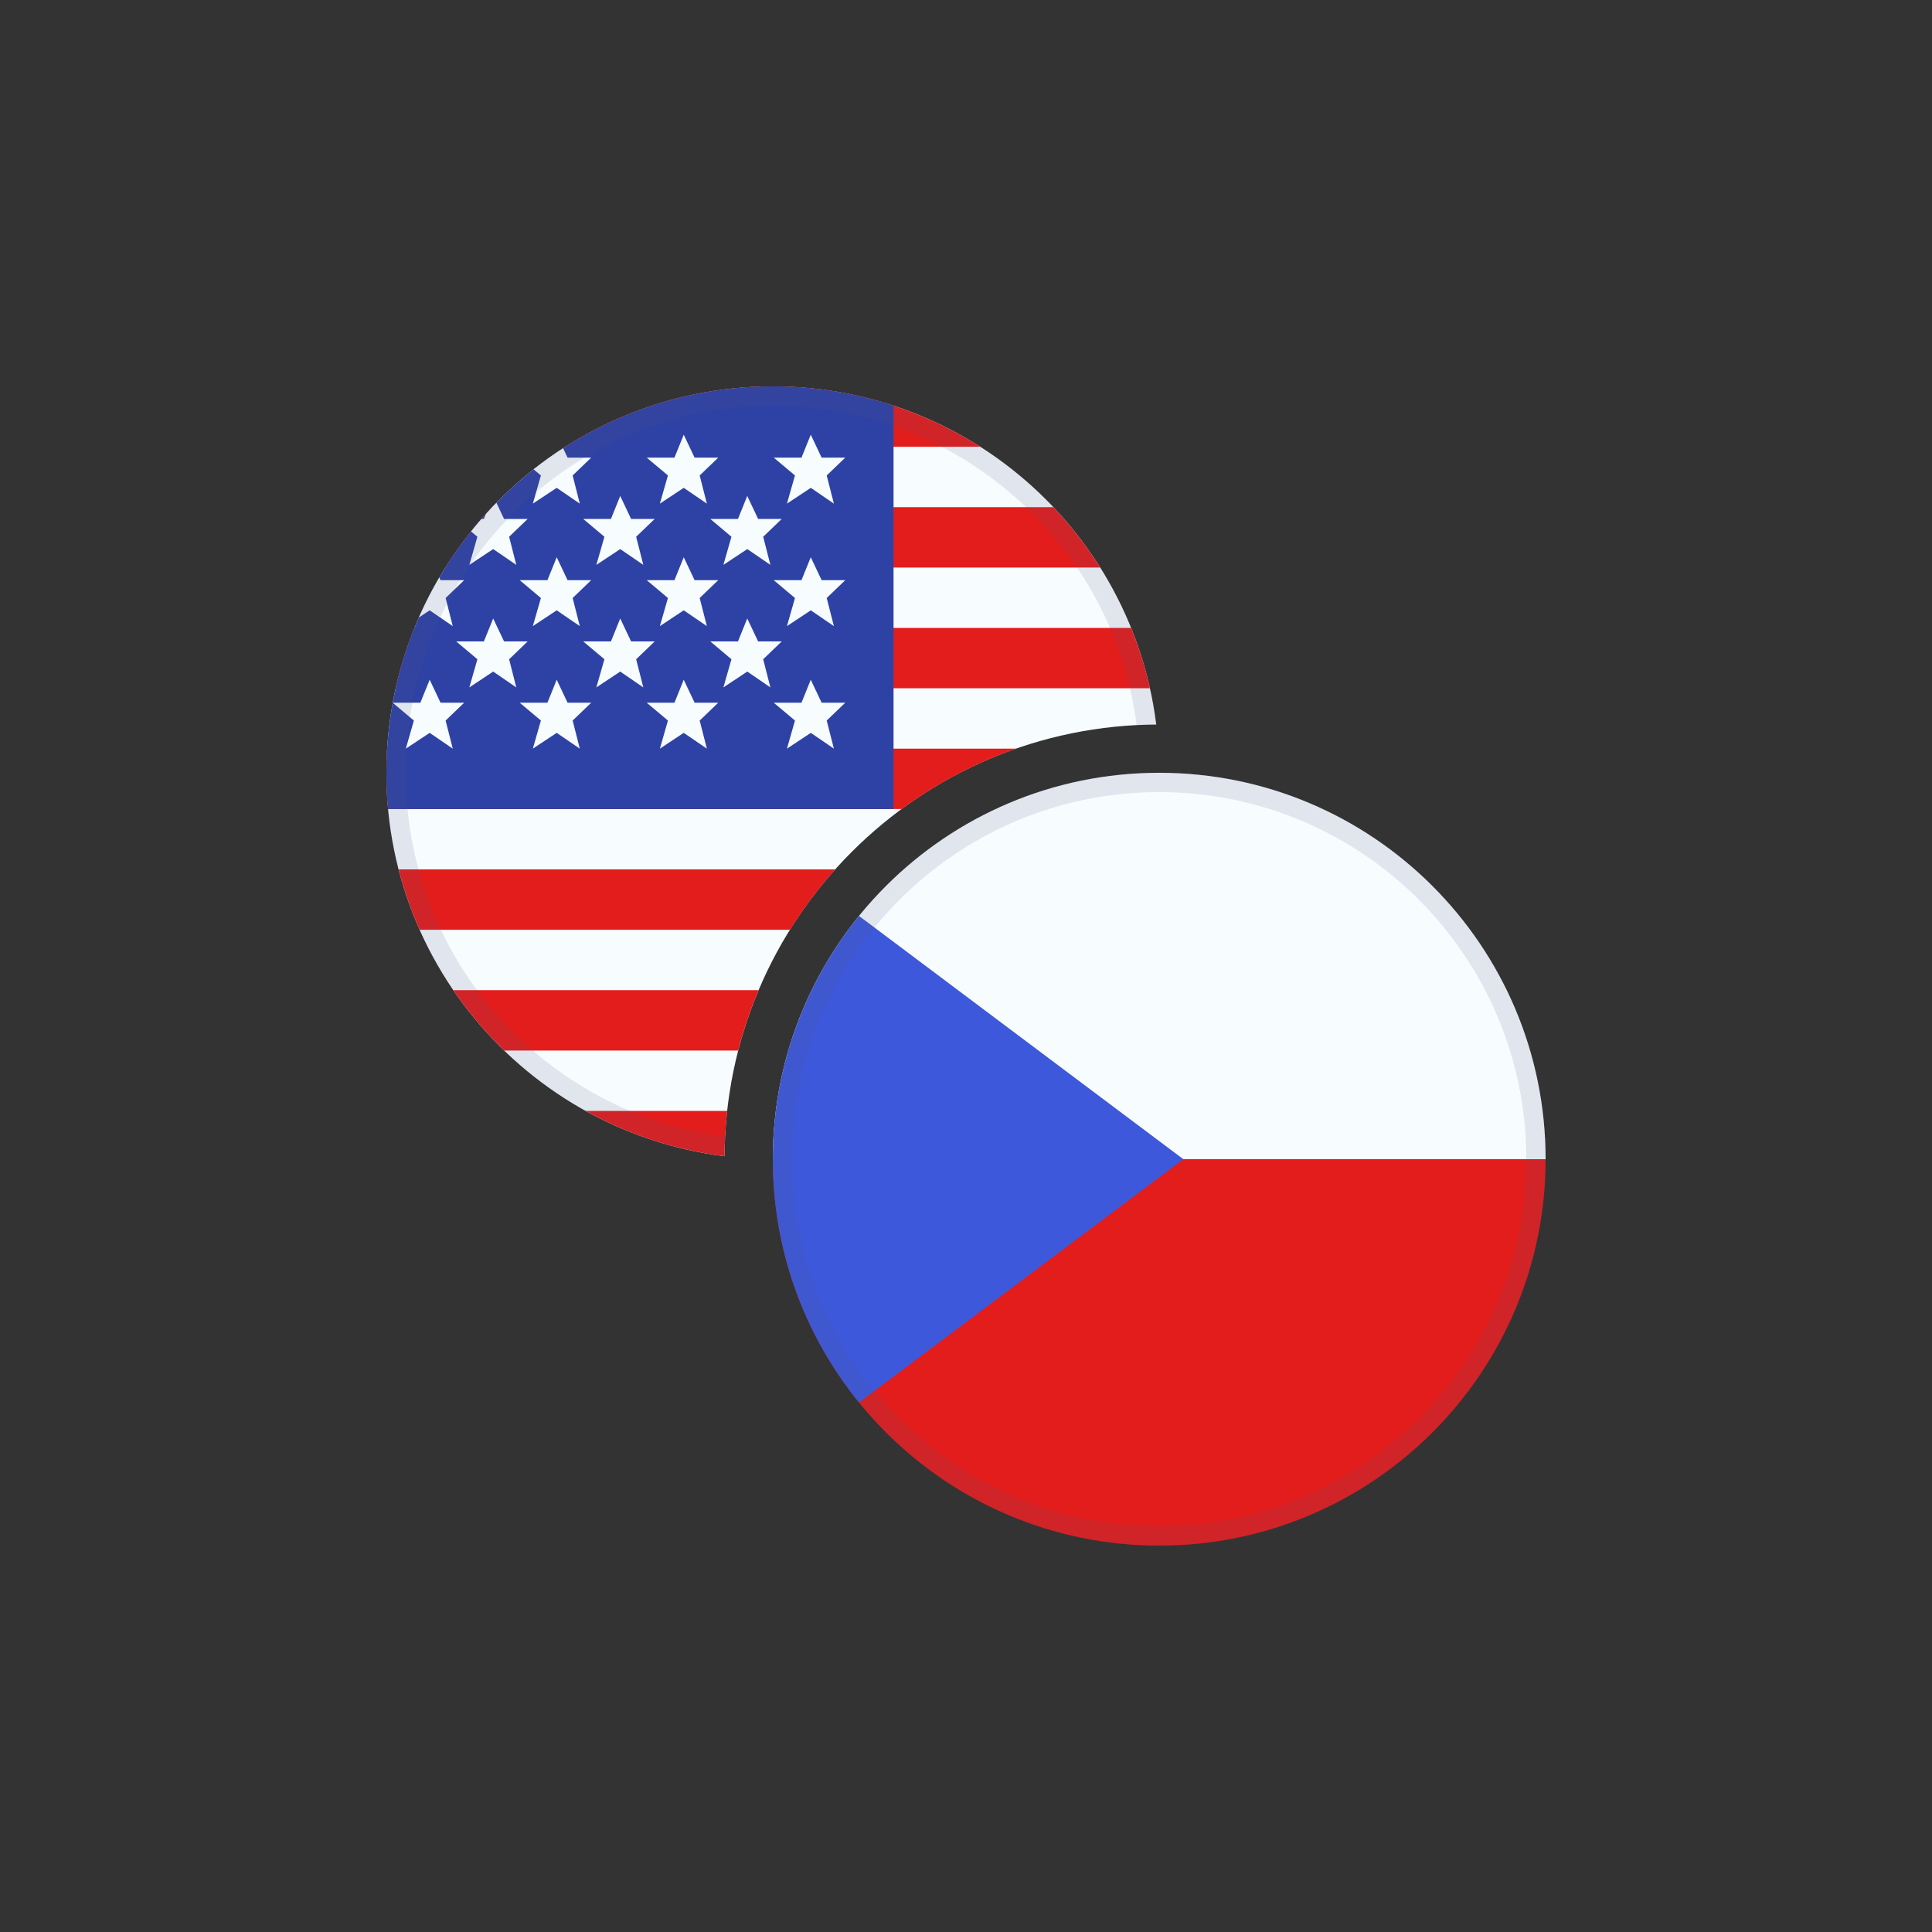 <svg width="40" height="40" viewBox="0 0 40 40" fill="none" xmlns="http://www.w3.org/2000/svg">
<rect x="0" y="0" width="40" height="40" fill="#333333" stroke="none"/>
<g clip-path="url(#clip0_6363_10935)">
<path fill-rule="evenodd" clip-rule="evenodd" d="M14.5 24V32H33.5V24H14.5Z" fill="#E31D1C"/>
<path fill-rule="evenodd" clip-rule="evenodd" d="M14.5 16V24H33.5V16H14.5Z" fill="#F7FCFF"/>
<path fill-rule="evenodd" clip-rule="evenodd" d="M14.5 16.5V31.5L24.5 24L14.5 16.5Z" fill="#3D58DB"/>
<path fill-rule="evenodd" clip-rule="evenodd" d="M16.4 24C16.4 28.197 19.803 31.6 24 31.6C28.197 31.6 31.6 28.197 31.6 24C31.6 19.803 28.197 16.4 24 16.4C19.803 16.4 16.4 19.803 16.4 24ZM24 16C19.582 16 16 19.582 16 24C16 28.418 19.582 32 24 32C28.418 32 32 28.418 32 24C32 19.582 28.418 16 24 16Z" fill="#4E5B7E" fill-opacity="0.13"/>
</g>
<g clip-path="url(#clip1_6363_10935)">
<path d="M24 15C19.029 15 15 19.029 15 24H8V8H24V15Z" fill="#F7FCFF"/>
<path d="M15.057 23C15.02 23.328 15 23.662 15 24C15 24.084 15.004 24.167 15.006 24.25H8V23H15.057Z" fill="#E31D1C"/>
<path d="M15.706 20.5C15.536 20.903 15.394 21.32 15.283 21.75H8V20.5H15.706Z" fill="#E31D1C"/>
<path d="M17.293 18C16.946 18.388 16.633 18.806 16.356 19.25H8V18H17.293Z" fill="#E31D1C"/>
<path d="M21.041 15.5C20.184 15.798 19.386 16.222 18.669 16.75H8V15.5H21.041Z" fill="#E31D1C"/>
<path d="M24 14.25H8V13H24V14.25Z" fill="#E31D1C"/>
<path d="M24 11.75H8V10.5H24V11.75Z" fill="#E31D1C"/>
<path d="M24 9.25H8V8H24V9.25Z" fill="#E31D1C"/>
<path d="M5.5 8H18.5V16.75H5.5V8Z" fill="#2E42A5"/>
<path d="M8.896 10.1L8.402 10.427L8.569 9.844L8.13 9.475H8.703L8.896 9L9.121 9.475H9.61L9.226 9.844L9.374 10.427L8.896 10.1Z" fill="#F7FCFF"/>
<path d="M6.266 10.1L5.772 10.427L5.939 9.844L5.5 9.475H6.073L6.265 9L6.491 9.475H6.979L6.596 9.844L6.744 10.427L6.266 10.1Z" fill="#F7FCFF"/>
<path d="M11.032 10.427L11.526 10.1L12.004 10.427L11.856 9.844L12.24 9.475H11.751L11.526 9L11.334 9.475H10.76L11.199 9.844L11.032 10.427Z" fill="#F7FCFF"/>
<path d="M14.156 10.1L13.662 10.427L13.829 9.844L13.39 9.475H13.964L14.156 9L14.381 9.475H14.87L14.486 9.844L14.635 10.427L14.156 10.1Z" fill="#F7FCFF"/>
<path d="M5.772 12.963L6.266 12.636L6.744 12.963L6.596 12.381L6.979 12.012H6.491L6.265 11.537L6.073 12.012H5.5L5.939 12.381L5.772 12.963Z" fill="#F7FCFF"/>
<path d="M8.896 12.636L8.402 12.963L8.569 12.381L8.13 12.012H8.703L8.896 11.537L9.121 12.012H9.61L9.226 12.381L9.374 12.963L8.896 12.636Z" fill="#F7FCFF"/>
<path d="M11.032 12.963L11.526 12.636L12.004 12.963L11.856 12.381L12.24 12.012H11.751L11.526 11.537L11.334 12.012H10.76L11.199 12.381L11.032 12.963Z" fill="#F7FCFF"/>
<path d="M14.156 12.636L13.662 12.963L13.829 12.381L13.39 12.012H13.964L14.156 11.537L14.381 12.012H14.87L14.486 12.381L14.635 12.963L14.156 12.636Z" fill="#F7FCFF"/>
<path d="M5.772 15.5L6.266 15.173L6.744 15.5L6.596 14.918L6.979 14.549H6.491L6.265 14.073L6.073 14.549H5.5L5.939 14.918L5.772 15.5Z" fill="#F7FCFF"/>
<path d="M8.896 15.173L8.402 15.5L8.569 14.918L8.13 14.549H8.703L8.896 14.073L9.121 14.549H9.61L9.226 14.918L9.374 15.5L8.896 15.173Z" fill="#F7FCFF"/>
<path d="M11.032 15.5L11.526 15.173L12.004 15.5L11.856 14.918L12.24 14.549H11.751L11.526 14.073L11.334 14.549H10.76L11.199 14.918L11.032 15.5Z" fill="#F7FCFF"/>
<path d="M14.156 15.173L13.662 15.5L13.829 14.918L13.39 14.549H13.964L14.156 14.073L14.381 14.549H14.87L14.486 14.918L14.635 15.5L14.156 15.173Z" fill="#F7FCFF"/>
<path d="M16.293 10.427L16.787 10.1L17.265 10.427L17.116 9.844L17.5 9.475H17.011L16.786 9L16.594 9.475H16.02L16.459 9.844L16.293 10.427Z" fill="#F7FCFF"/>
<path d="M16.787 12.636L16.293 12.963L16.459 12.381L16.02 12.012H16.594L16.786 11.537L17.011 12.012H17.5L17.116 12.381L17.265 12.963L16.787 12.636Z" fill="#F7FCFF"/>
<path d="M16.293 15.5L16.787 15.173L17.265 15.5L17.116 14.918L17.5 14.549H17.011L16.786 14.073L16.594 14.549H16.02L16.459 14.918L16.293 15.5Z" fill="#F7FCFF"/>
<path d="M7.581 11.368L7.087 11.695L7.254 11.113L6.815 10.744H7.388L7.58 10.268L7.806 10.744H8.295L7.911 11.113L8.059 11.695L7.581 11.368Z" fill="#F7FCFF"/>
<path d="M9.717 11.695L10.211 11.368L10.689 11.695L10.541 11.113L10.925 10.744H10.436L10.211 10.268L10.018 10.744H9.445L9.884 11.113L9.717 11.695Z" fill="#F7FCFF"/>
<path d="M12.841 11.368L12.347 11.695L12.514 11.113L12.075 10.744H12.649L12.841 10.268L13.066 10.744H13.555L13.171 11.113L13.319 11.695L12.841 11.368Z" fill="#F7FCFF"/>
<path d="M7.087 14.232L7.581 13.904L8.059 14.232L7.911 13.649L8.295 13.28H7.806L7.58 12.805L7.388 13.28H6.815L7.254 13.649L7.087 14.232Z" fill="#F7FCFF"/>
<path d="M10.211 13.904L9.717 14.232L9.884 13.649L9.445 13.28H10.018L10.211 12.805L10.436 13.28H10.925L10.541 13.649L10.689 14.232L10.211 13.904Z" fill="#F7FCFF"/>
<path d="M12.347 14.232L12.841 13.904L13.319 14.232L13.171 13.649L13.555 13.28H13.066L12.841 12.805L12.649 13.28H12.075L12.514 13.649L12.347 14.232Z" fill="#F7FCFF"/>
<path d="M15.472 11.368L14.977 11.695L15.144 11.113L14.706 10.744H15.279L15.471 10.268L15.696 10.744H16.185L15.801 11.113L15.95 11.695L15.472 11.368Z" fill="#F7FCFF"/>
<path d="M14.977 14.232L15.472 13.904L15.95 14.232L15.801 13.649L16.185 13.28H15.696L15.471 12.805L15.279 13.28H14.706L15.144 13.649L14.977 14.232Z" fill="#F7FCFF"/>
<path d="M16 8C20.08 8 23.444 11.054 23.936 15.001C23.801 15.002 23.667 15.005 23.533 15.012C23.049 11.281 19.862 8.4 16 8.4C11.803 8.4 8.4 11.803 8.4 16C8.4 19.862 11.281 23.049 15.012 23.533C15.005 23.667 15.002 23.801 15.001 23.936C11.054 23.444 8 20.08 8 16C8 11.582 11.582 8 16 8Z" fill="#4E5B7E" fill-opacity="0.13"/>
</g>
<defs>
<clipPath id="clip0_6363_10935">
<path d="M16 24C16 19.582 19.582 16 24 16V16C28.418 16 32 19.582 32 24V24C32 28.418 28.418 32 24 32V32C19.582 32 16 28.418 16 24V24Z" fill="white"/>
</clipPath>
<clipPath id="clip1_6363_10935">
<path d="M8 16C8 11.582 11.582 8 16 8V8C20.418 8 24 11.582 24 16V16C24 20.418 20.418 24 16 24V24C11.582 24 8 20.418 8 16V16Z" fill="white"/>
</clipPath>
</defs>
</svg>
